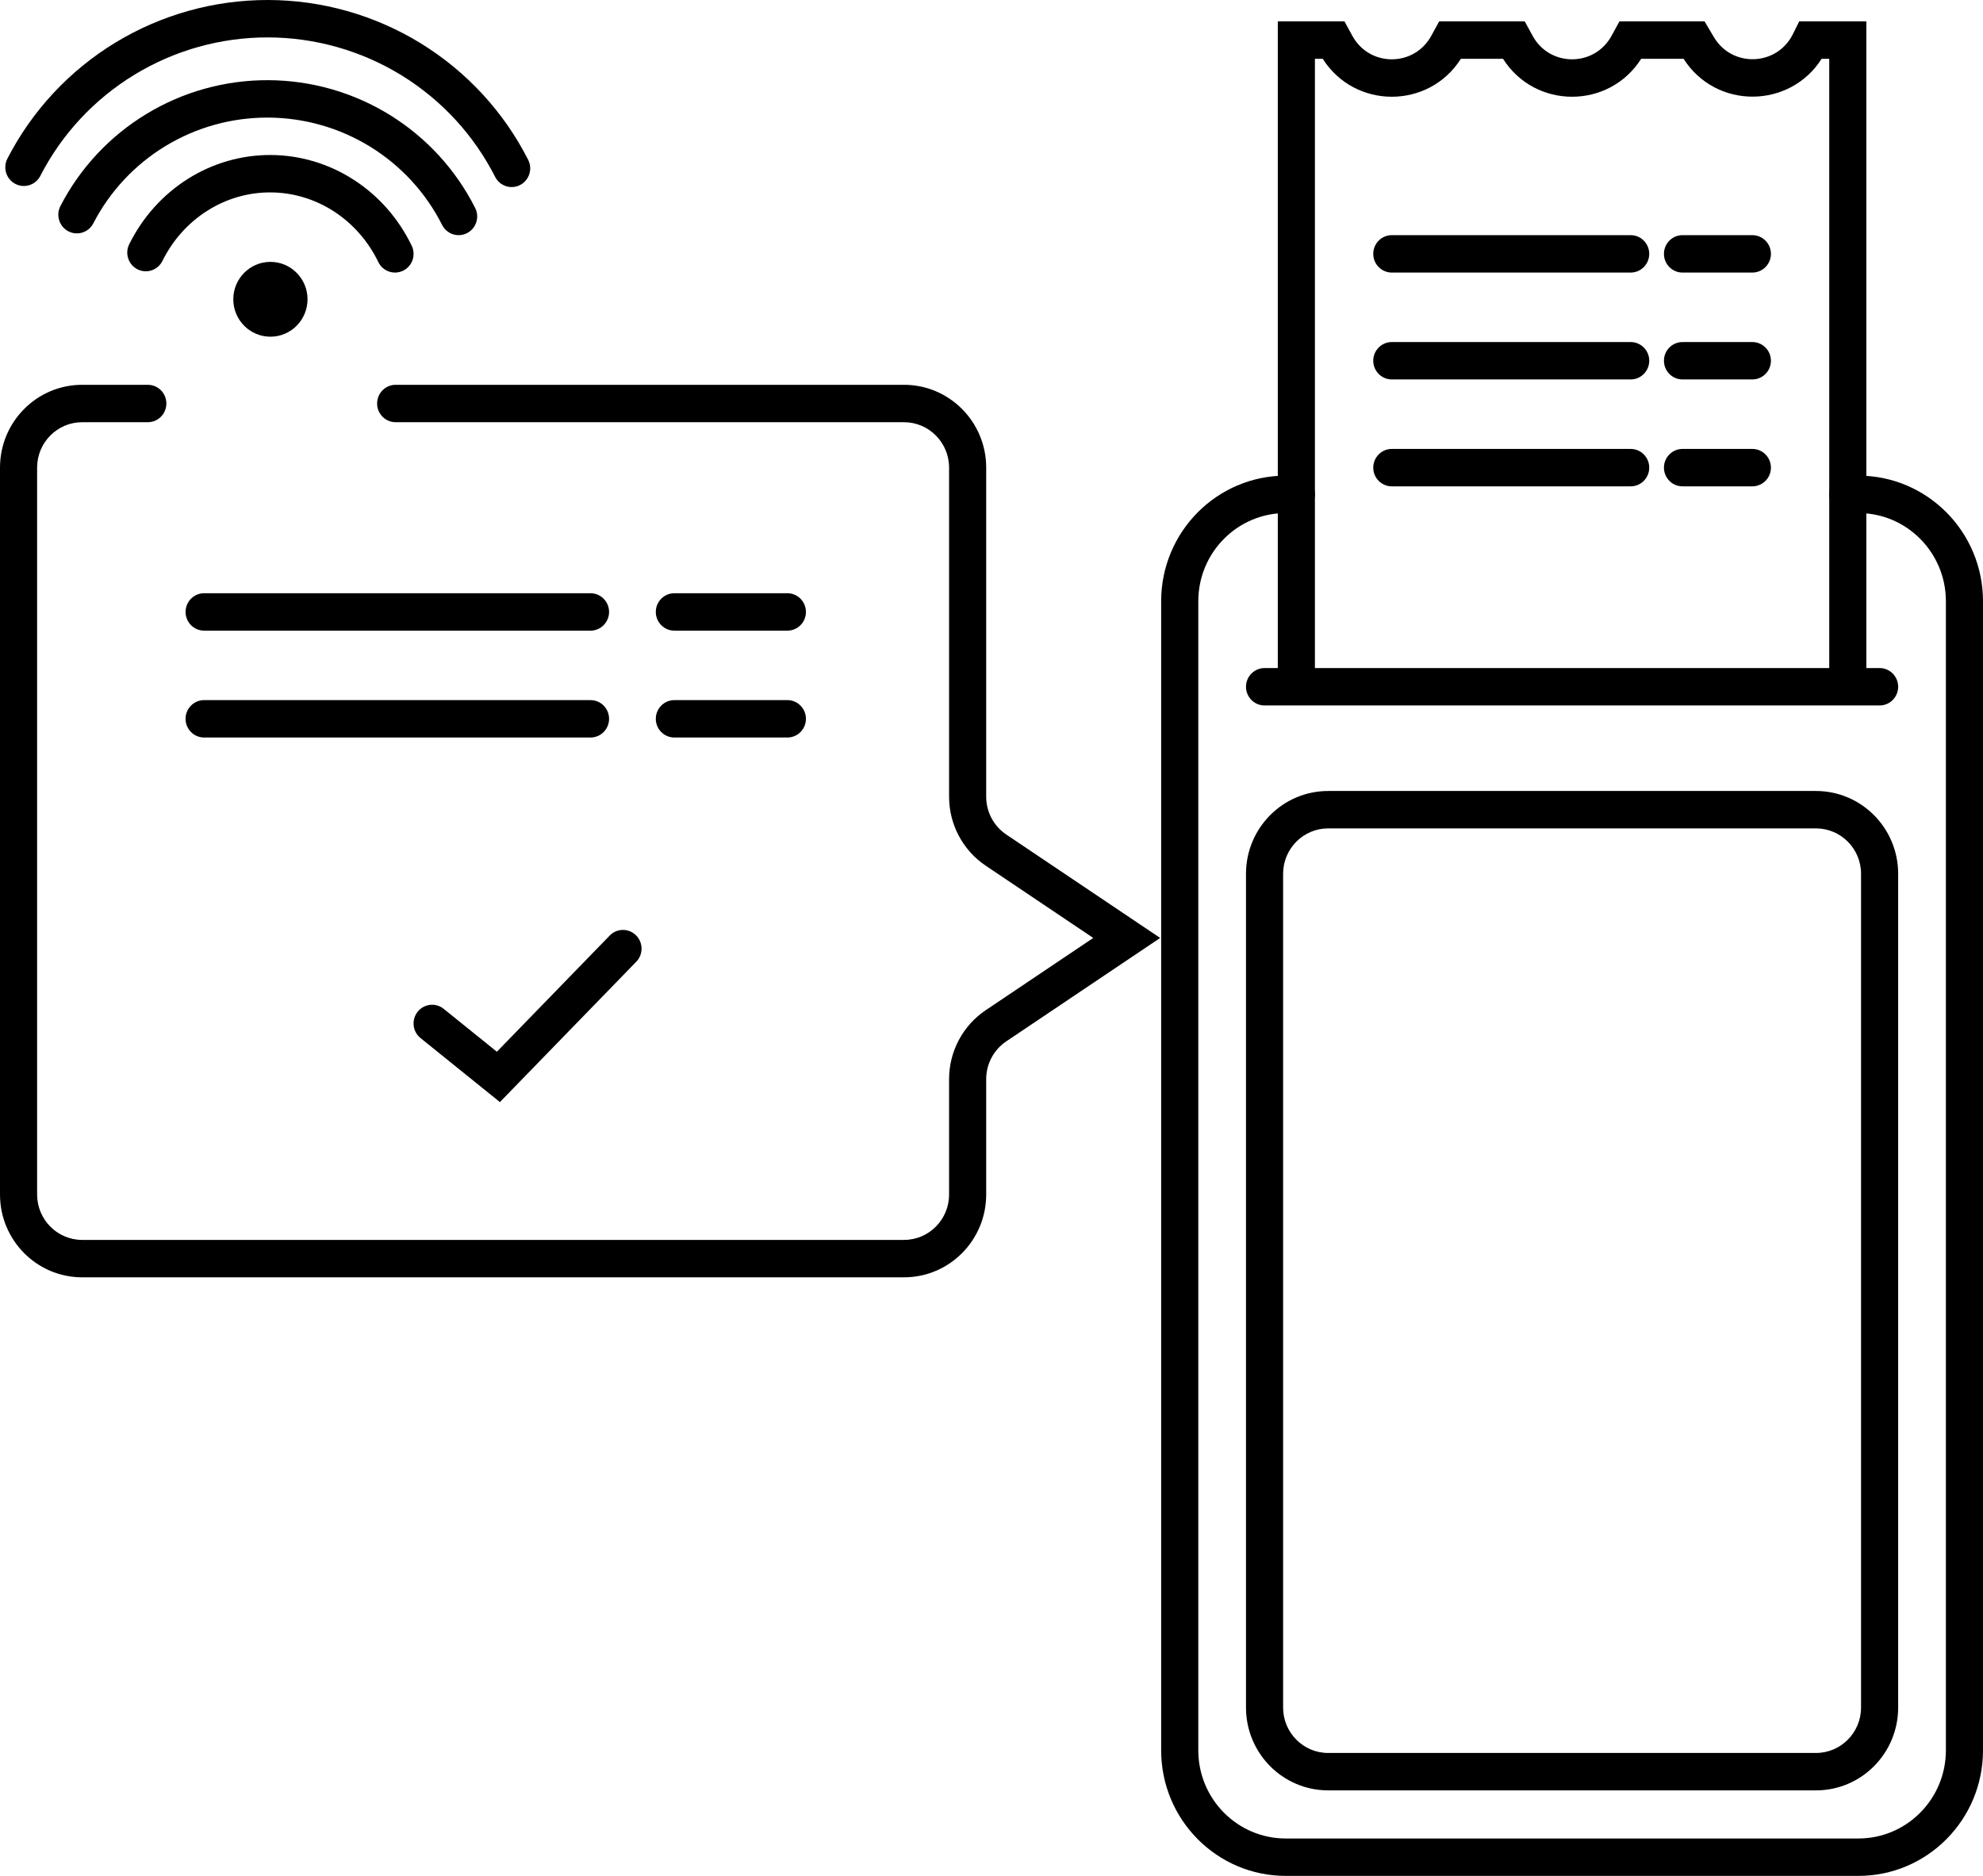 <?xml version="1.0" encoding="UTF-8"?> <svg xmlns="http://www.w3.org/2000/svg" width="74" height="70" viewBox="0 0 74 70" fill="none"> <path fill-rule="evenodd" clip-rule="evenodd" d="M47.981 19.145C46.178 19.145 44.717 20.619 44.717 22.436V65.313C44.717 67.131 46.178 68.604 47.981 68.604H69.35C71.153 68.604 72.615 67.131 72.615 65.313V22.436C72.615 20.619 71.153 19.145 69.35 19.145H68.954C68.572 19.145 68.262 18.833 68.262 18.447C68.262 18.062 68.572 17.749 68.954 17.749H69.35C71.918 17.749 74 19.848 74 22.436V65.313C74 67.902 71.918 70 69.35 70H47.981C45.413 70 43.331 67.902 43.331 65.313V22.436C43.331 19.848 45.413 17.749 47.981 17.749H48.377C48.76 17.749 49.069 18.062 49.069 18.447C49.069 18.833 48.76 19.145 48.377 19.145H47.981Z" fill="black"></path> <path fill-rule="evenodd" clip-rule="evenodd" d="M46.497 32.607C46.497 30.9 47.87 29.516 49.564 29.516H67.767C69.461 29.516 70.834 30.9 70.834 32.607V63.718C70.834 65.425 69.461 66.809 67.767 66.809H49.564C47.87 66.809 46.497 65.425 46.497 63.718V32.607ZM49.564 30.912C48.635 30.912 47.882 31.671 47.882 32.607V63.718C47.882 64.654 48.635 65.413 49.564 65.413H67.767C68.696 65.413 69.449 64.654 69.449 63.718V32.607C69.449 31.671 68.696 30.912 67.767 30.912H49.564Z" fill="black"></path> <path fill-rule="evenodd" clip-rule="evenodd" d="M47.684 0.798H50.172L50.465 1.335C51.104 2.506 52.773 2.506 53.412 1.335L53.706 0.798H56.899L57.192 1.335C57.831 2.506 59.5 2.506 60.139 1.335L60.433 0.798H63.609L63.959 1.387C64.642 2.534 66.312 2.469 66.906 1.273L67.141 0.798H69.647V24.929H70.142C70.524 24.929 70.834 25.241 70.834 25.627C70.834 26.012 70.524 26.325 70.142 26.325H47.19C46.807 26.325 46.497 26.012 46.497 25.627C46.497 25.241 46.807 24.929 47.19 24.929H47.684V0.798ZM49.069 24.929H68.262V2.194H67.978C66.796 4.057 64.042 4.097 62.826 2.194H61.244C60.046 4.082 57.286 4.082 56.088 2.194H54.516C53.318 4.082 50.559 4.082 49.361 2.194H49.069V24.929Z" fill="black"></path> <path fill-rule="evenodd" clip-rule="evenodd" d="M3.067 15.755C2.138 15.755 1.385 16.514 1.385 17.45V44.573C1.385 45.509 2.138 46.268 3.067 46.268H33.735C34.664 46.268 35.417 45.509 35.417 44.573V40.269C35.417 39.236 35.93 38.271 36.783 37.697L40.797 35L36.783 32.303C35.93 31.729 35.417 30.764 35.417 29.731V17.45C35.417 16.514 34.664 15.755 33.735 15.755H14.765C14.383 15.755 14.073 15.443 14.073 15.057C14.073 14.671 14.383 14.359 14.765 14.359H33.735C35.429 14.359 36.802 15.743 36.802 17.45V29.731C36.802 30.297 37.083 30.827 37.551 31.141L43.294 35L37.551 38.859C37.083 39.173 36.802 39.703 36.802 40.269V44.573C36.802 46.28 35.429 47.664 33.735 47.664H3.067C1.373 47.664 0 46.28 0 44.573V17.45C0 15.743 1.373 14.359 3.067 14.359H5.515C5.898 14.359 6.208 14.671 6.208 15.057C6.208 15.443 5.898 15.755 5.515 15.755H3.067Z" fill="black"></path> <path fill-rule="evenodd" clip-rule="evenodd" d="M51.246 9.473C51.246 9.087 51.556 8.775 51.938 8.775H60.852C61.235 8.775 61.545 9.087 61.545 9.473C61.545 9.858 61.235 10.171 60.852 10.171H51.938C51.556 10.171 51.246 9.858 51.246 9.473ZM62.094 9.473C62.094 9.087 62.404 8.775 62.786 8.775H65.393C65.775 8.775 66.086 9.087 66.086 9.473C66.086 9.858 65.775 10.171 65.393 10.171H62.786C62.404 10.171 62.094 9.858 62.094 9.473Z" fill="black"></path> <path fill-rule="evenodd" clip-rule="evenodd" d="M6.925 22.835C6.925 22.449 7.235 22.137 7.618 22.137H22.037C22.419 22.137 22.729 22.449 22.729 22.835C22.729 23.22 22.419 23.533 22.037 23.533H7.618C7.235 23.533 6.925 23.22 6.925 22.835ZM24.473 22.835C24.473 22.449 24.783 22.137 25.165 22.137H29.382C29.765 22.137 30.075 22.449 30.075 22.835C30.075 23.22 29.765 23.533 29.382 23.533H25.165C24.783 23.533 24.473 23.22 24.473 22.835Z" fill="black"></path> <path fill-rule="evenodd" clip-rule="evenodd" d="M51.246 13.461C51.246 13.076 51.556 12.764 51.938 12.764H60.852C61.235 12.764 61.545 13.076 61.545 13.461C61.545 13.847 61.235 14.159 60.852 14.159H51.938C51.556 14.159 51.246 13.847 51.246 13.461ZM62.094 13.461C62.094 13.076 62.404 12.764 62.786 12.764H65.393C65.775 12.764 66.086 13.076 66.086 13.461C66.086 13.847 65.775 14.159 65.393 14.159H62.786C62.404 14.159 62.094 13.847 62.094 13.461Z" fill="black"></path> <path fill-rule="evenodd" clip-rule="evenodd" d="M6.925 26.823C6.925 26.438 7.235 26.125 7.618 26.125H22.037C22.419 26.125 22.729 26.438 22.729 26.823C22.729 27.209 22.419 27.521 22.037 27.521H7.618C7.235 27.521 6.925 27.209 6.925 26.823ZM24.473 26.823C24.473 26.438 24.783 26.125 25.165 26.125H29.382C29.765 26.125 30.075 26.438 30.075 26.823C30.075 27.209 29.765 27.521 29.382 27.521H25.165C24.783 27.521 24.473 27.209 24.473 26.823Z" fill="black"></path> <path fill-rule="evenodd" clip-rule="evenodd" d="M51.246 17.45C51.246 17.065 51.556 16.752 51.938 16.752H60.852C61.235 16.752 61.545 17.065 61.545 17.45C61.545 17.836 61.235 18.148 60.852 18.148H51.938C51.556 18.148 51.246 17.836 51.246 17.45ZM62.094 17.45C62.094 17.065 62.404 16.752 62.786 16.752H65.393C65.775 16.752 66.086 17.065 66.086 17.45C66.086 17.836 65.775 18.148 65.393 18.148H62.786C62.404 18.148 62.094 17.836 62.094 17.45Z" fill="black"></path> <path fill-rule="evenodd" clip-rule="evenodd" d="M19.409 6.903C19.069 7.079 18.651 6.943 18.477 6.6C17.684 5.039 16.474 3.726 14.978 2.807C13.483 1.889 11.761 1.4 10.003 1.396C8.245 1.392 6.521 1.873 5.021 2.786C3.521 3.698 2.305 5.005 1.505 6.563C1.33 6.905 0.912 7.039 0.572 6.862C0.232 6.685 0.1 6.264 0.275 5.921C1.193 4.134 2.588 2.635 4.305 1.59C6.023 0.546 7.996 -0.004 10.006 2.64352e-05C12.016 0.004 13.986 0.563 15.699 1.615C17.412 2.668 18.8 4.172 19.71 5.964C19.884 6.307 19.75 6.728 19.409 6.903Z" fill="black"></path> <path fill-rule="evenodd" clip-rule="evenodd" d="M17.429 8.699C17.088 8.874 16.671 8.737 16.498 8.393C15.894 7.196 14.968 6.187 13.823 5.479C12.678 4.772 11.358 4.394 10.009 4.388C8.661 4.381 7.337 4.747 6.185 5.444C5.033 6.141 4.099 7.141 3.483 8.333C3.307 8.675 2.889 8.808 2.549 8.63C2.21 8.452 2.078 8.03 2.255 7.688C2.989 6.266 4.103 5.075 5.473 4.247C6.842 3.418 8.415 2.984 10.016 2.992C11.617 2.999 13.185 3.448 14.547 4.289C15.909 5.13 17.012 6.332 17.732 7.761C17.906 8.104 17.77 8.524 17.429 8.699Z" fill="black"></path> <path fill-rule="evenodd" clip-rule="evenodd" d="M15.044 10.1C14.7 10.269 14.286 10.125 14.118 9.779C13.74 8.997 13.163 8.342 12.454 7.884C11.746 7.427 10.931 7.184 10.101 7.18C9.271 7.175 8.455 7.41 7.742 7.86C7.029 8.31 6.446 8.959 6.061 9.737C5.89 10.082 5.474 10.222 5.132 10.05C4.79 9.878 4.651 9.459 4.822 9.114C5.319 8.11 6.074 7.266 7.007 6.677C7.94 6.088 9.014 5.778 10.108 5.784C11.203 5.789 12.274 6.11 13.201 6.709C14.129 7.307 14.876 8.159 15.363 9.167C15.531 9.514 15.388 9.932 15.044 10.1Z" fill="black"></path> <path fill-rule="evenodd" clip-rule="evenodd" d="M8.706 11.168C8.706 11.939 9.326 12.564 10.091 12.564C10.856 12.564 11.476 11.939 11.476 11.168C11.476 10.397 10.856 9.772 10.091 9.772C9.326 9.772 8.706 10.397 8.706 11.168Z" fill="black"></path> <path fill-rule="evenodd" clip-rule="evenodd" d="M23.733 34.9C24.006 35.17 24.011 35.612 23.744 35.887L18.655 41.125L15.693 38.736C15.394 38.495 15.346 38.056 15.585 37.755C15.824 37.454 16.26 37.405 16.558 37.646L18.542 39.246L22.754 34.91C23.021 34.635 23.46 34.63 23.733 34.9Z" fill="black"></path> </svg> 
